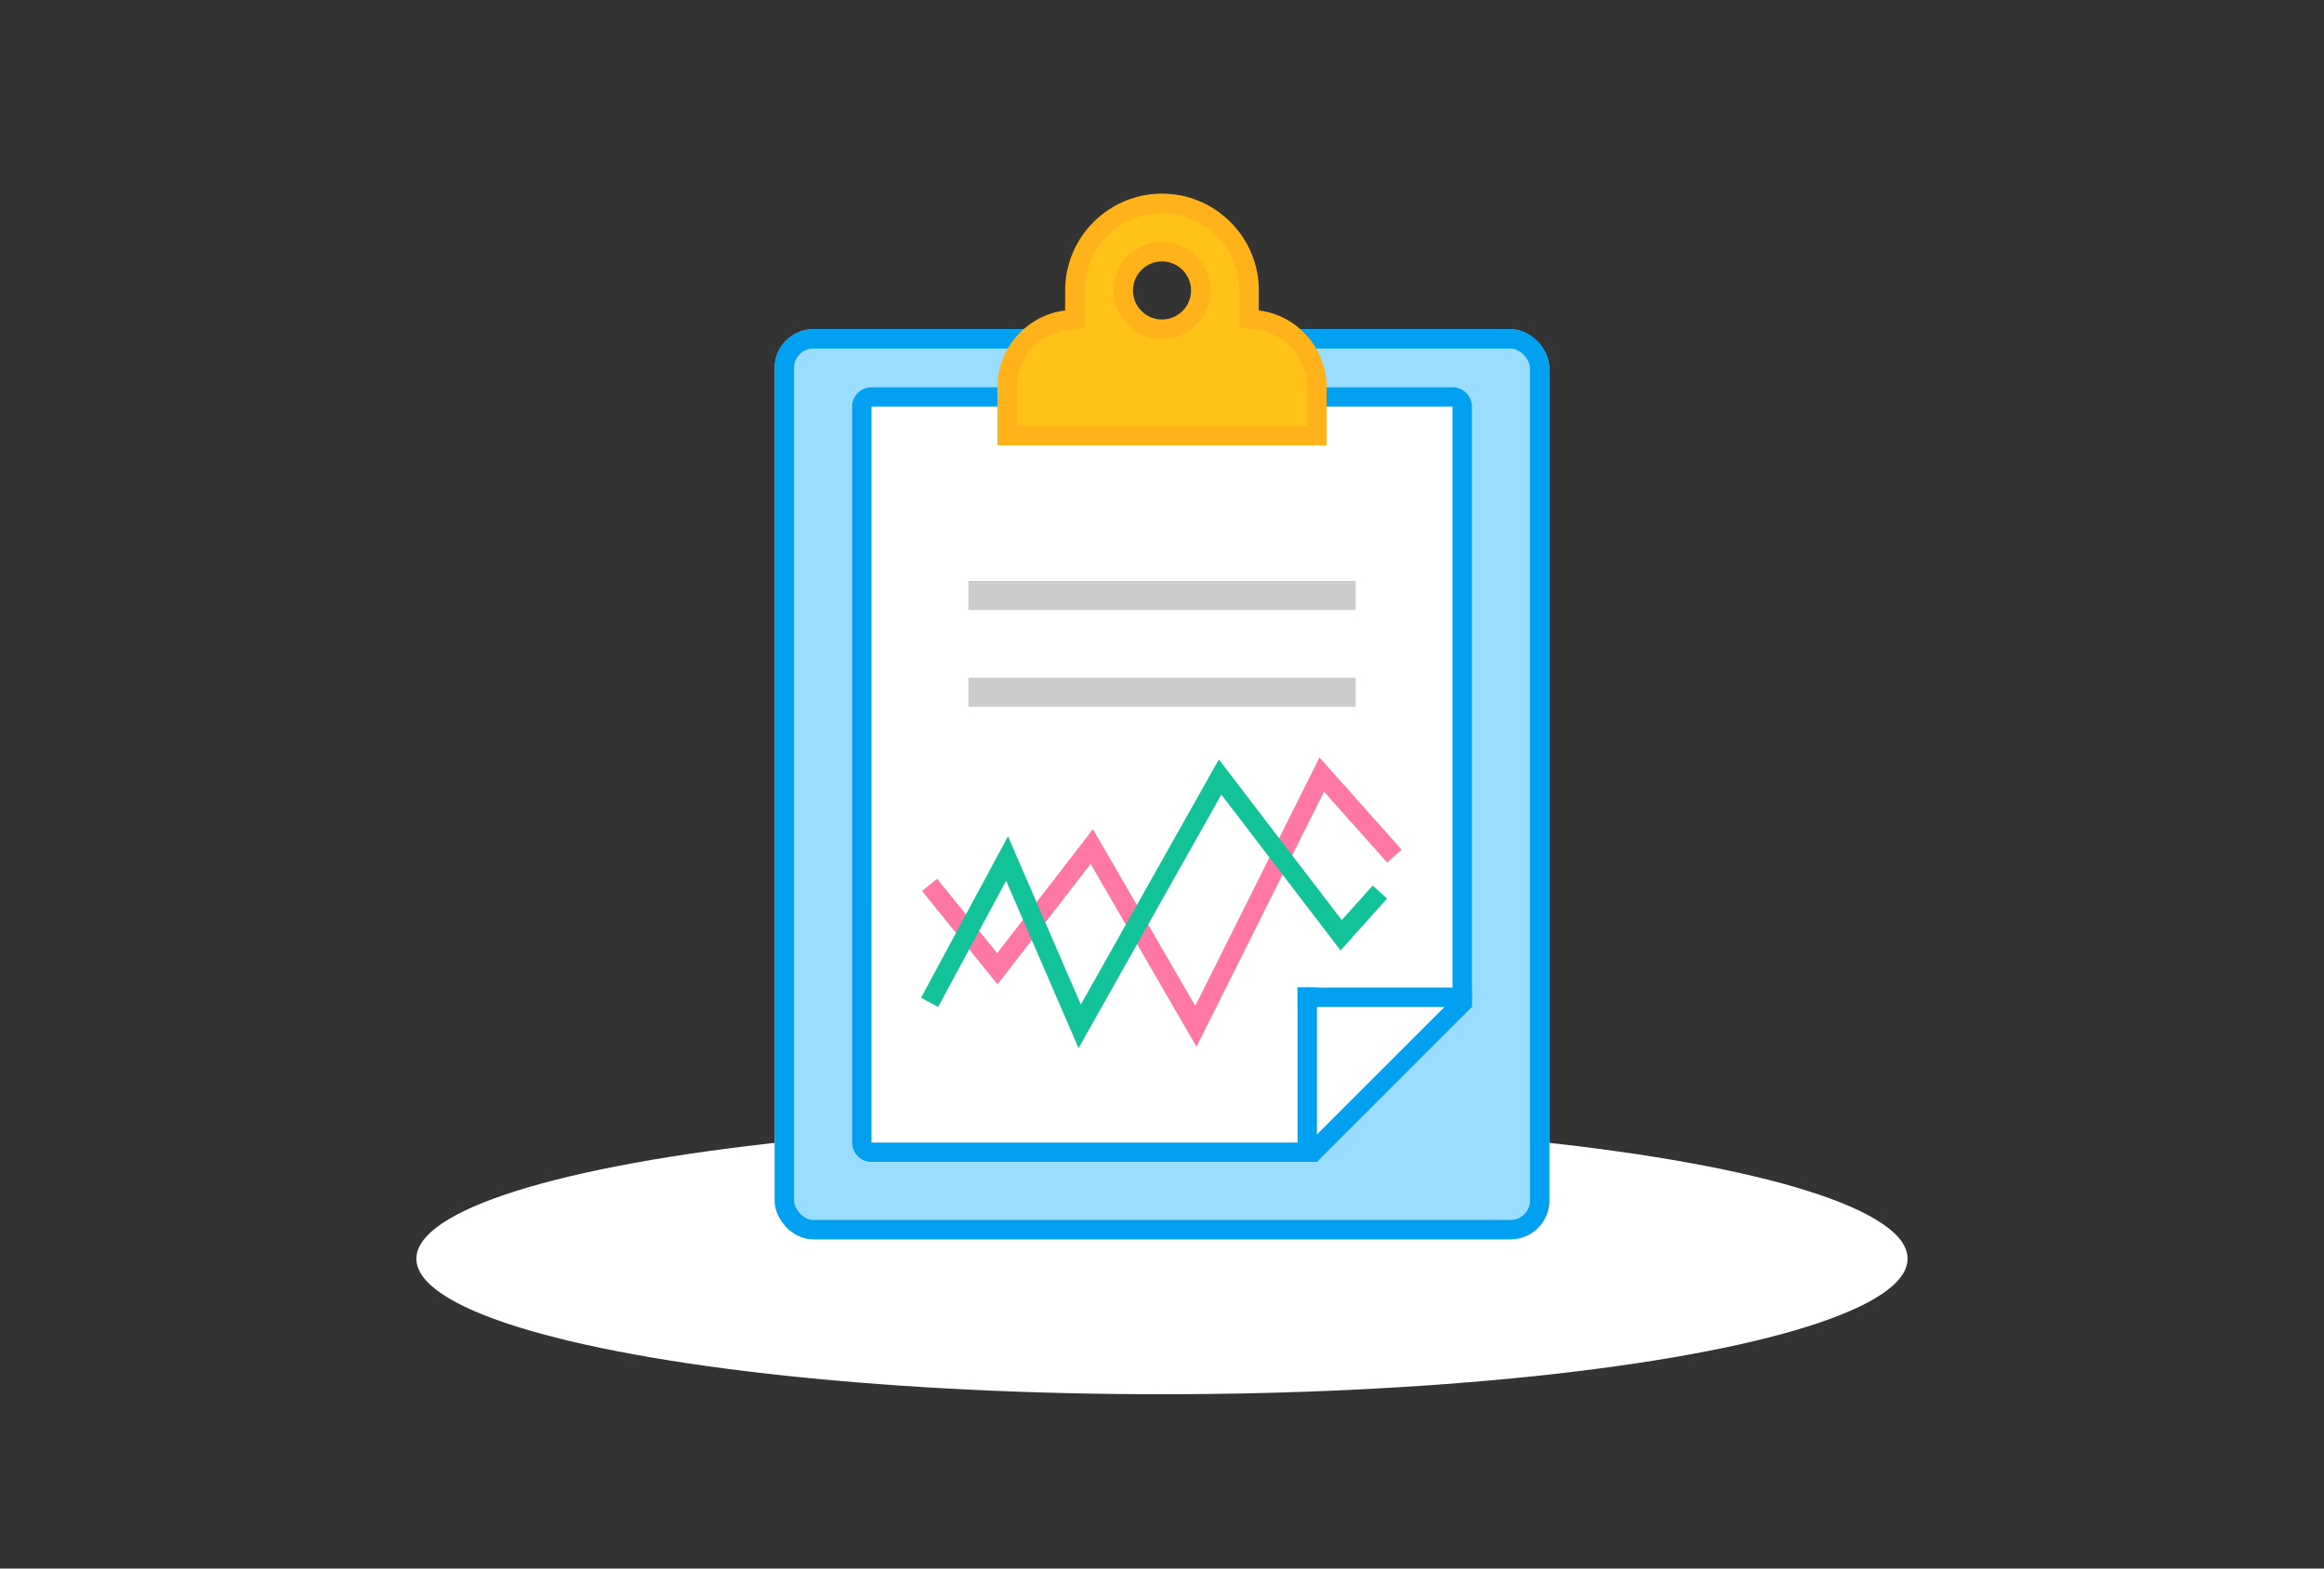<svg xmlns="http://www.w3.org/2000/svg" xmlns:xlink="http://www.w3.org/1999/xlink" width="240" height="162" viewBox="0 0 240 162"><rect x="0" y="0" width="240" height="162" fill="#333333" stroke="none"/><defs><clipPath id="a"><rect width="240" height="162" transform="translate(-2300 -2485)" fill="#fff" stroke="#707070" stroke-width="1"/></clipPath></defs><g transform="translate(2300 2485)" clip-path="url(#a)"><ellipse cx="77" cy="14" rx="77" ry="14" transform="translate(-2257 -2369)" fill="#fff"/><g transform="translate(-197 243)"><g transform="translate(-2023 -2694)" fill="#9addff" stroke="#02a0f0" stroke-width="2"><rect width="80" height="94" rx="4" stroke="none"/><rect x="1" y="1" width="78" height="92" rx="3" fill="none"/></g><g transform="translate(-2015 -2688)" fill="#fff"><path d="M 47.585 79 L 2 79 C 1.449 79 1 78.552 1 78 L 1 2 C 1 1.449 1.449 1 2 1 L 62 1 C 62.551 1 63 1.449 63 2 L 63 63.586 L 47.585 79 Z" stroke="none"/><path d="M 47.171 78 L 62 63.171 L 62.001 2.003 C 62.001 2.002 61.999 2 62 2 L 2.003 1.999 C 2.002 1.999 2.001 2.001 2 2.001 C 2 2.001 2 2.001 2 2 L 1.999 77.997 C 1.999 77.998 2.001 78 2 78 L 47.171 78 M 47.999 80 L 48 80 L 2 80 C 0.897 80 -2.532240841901512e-06 79.103 -2.532240841901512e-06 78 L -2.532240841901512e-06 2 C -2.532240841901512e-06 0.897 0.897 2.178955128329108e-06 2 2.178955128329108e-06 L 62 2.178955128329108e-06 C 63.103 2.178955128329108e-06 64 0.897 64 2 L 64 64 L 47.999 80 Z" stroke="none" fill="#02a0f0"/></g><g transform="translate(-2000 -2708)" fill="#ffc219"><path d="M 33 25 L 1 25 L 1 20 C 1 16.476 3.633 13.49 7.124 13.054 L 8 12.945 L 8 12.062 L 8 10 C 8 5.037 12.038 1 17 1 C 21.963 1 26 5.037 26 10 L 26 12.062 L 26 12.945 L 26.876 13.054 C 30.367 13.49 33 16.476 33 20 L 33 25 Z M 17 6 C 14.795 6 13 7.794 13 10 C 13 12.205 14.795 14 17 14 C 19.206 14 21 12.205 21 10 C 21 7.794 19.206 6 17 6 Z" stroke="none"/><path d="M 32 24 L 32 20 C 32 16.979 29.744 14.42 26.752 14.046 L 25 13.828 L 25 10 C 25 5.589 21.411 2 17 2 C 12.589 2 9 5.589 9 10 L 9 13.828 L 7.248 14.046 C 4.256 14.42 2 16.979 2 20 L 2 24 L 32 24 M 17 5 C 19.757 5 22 7.243 22 10 C 22 12.757 19.757 15 17 15 C 14.243 15 12 12.757 12 10 C 12 7.243 14.243 5 17 5 M 34 26 L 1.089477564164554e-06 26 L 1.089477564164554e-06 20 C 1.089477564164554e-06 15.972 3.009 12.56 7 12.062 L 7 10 C 7 4.486 11.486 5.447387820822769e-07 17 5.447387820822769e-07 C 22.514 5.447387820822769e-07 27 4.486 27 10 L 27 12.062 C 30.99 12.56 34 15.973 34 20 L 34 26 Z M 17 7 C 15.346 7 14 8.346 14 10 C 14 11.654 15.346 13 17 13 C 18.654 13 20 11.654 20 10 C 20 8.346 18.654 7 17 7 Z" stroke="none" fill="#ffb219"/></g><line x2="40" transform="translate(-2003 -2666.5)" fill="none" stroke="#ccc" stroke-width="3"/><line x2="40" transform="translate(-2003 -2656.5)" fill="none" stroke="#ccc" stroke-width="3"/><g transform="translate(196 1.75)"><path d="M-2203-2638.359l7,8.667,9.75-12.629,10.75,18.571,13-26,7.5,8.419" fill="none" stroke="#ff77a4" stroke-width="2"/><path d="M-2203-2626.226l8-14.856,7.5,17.332,14.5-25.75,12.5,16.341,4-4.457" transform="translate(0 0)" fill="none" stroke="#12c298" stroke-width="2"/></g><rect width="18" height="2" transform="translate(-1969 -2626)" fill="#02a0f0"/><rect width="18" height="2" transform="translate(-1967 -2626) rotate(90)" fill="#02a0f0"/></g></g></svg>